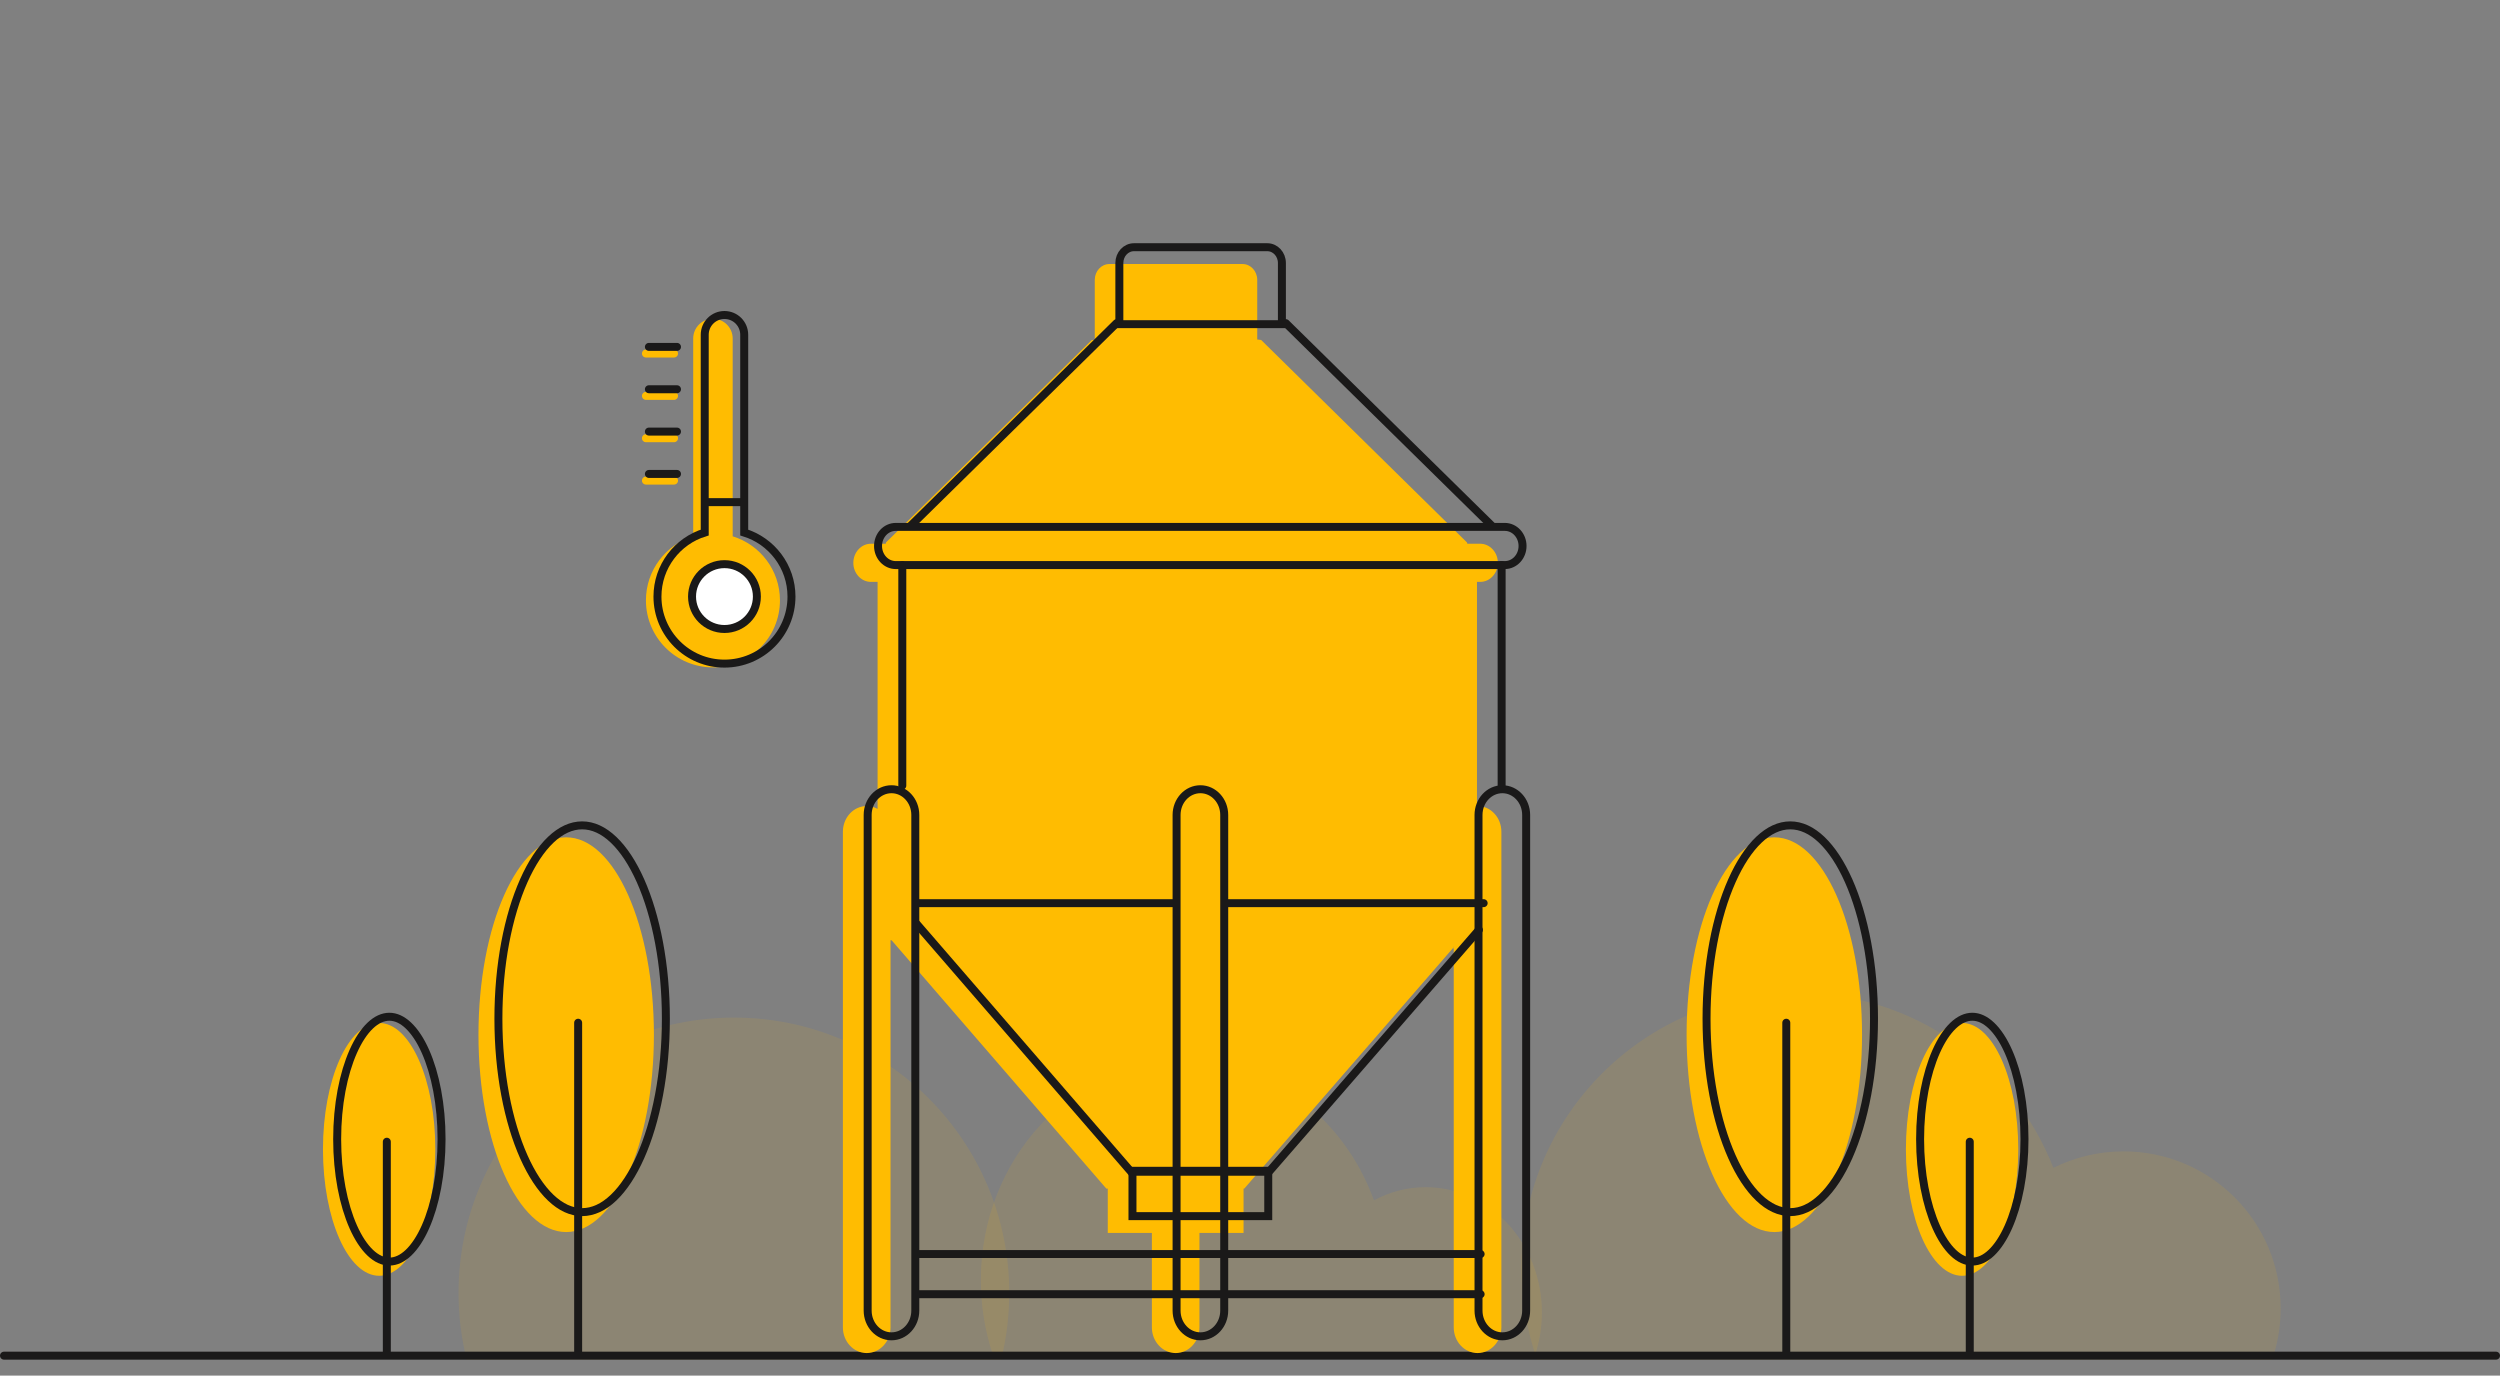 <svg width="627" height="345" viewBox="0 0 627 345" fill="none" xmlns="http://www.w3.org/2000/svg">
<rect x="0" y="0" width="627" height="345" fill="#808080" stroke="none"/>
<path opacity="0.1" fill-rule="evenodd" clip-rule="evenodd" d="M385.116 339.445H248.904C247.023 333.702 246 327.522 246 321.084C246 290.662 268.85 266 297.036 266C318.67 266 337.16 280.528 344.588 301.038C348.5 298.93 352.913 297.743 357.583 297.743C373.667 297.743 386.706 311.816 386.706 329.175C386.706 332.771 386.146 336.227 385.116 339.445Z" fill="#FFBC01"/>
<path d="M162 88.664H169.05" stroke="#FFBC01" stroke-width="2" stroke-miterlimit="10" stroke-linecap="round"/>
<path d="M162 99.288H169.05" stroke="#FFBC01" stroke-width="2" stroke-miterlimit="10" stroke-linecap="round"/>
<path d="M162 109.906H169.05" stroke="#FFBC01" stroke-width="2" stroke-miterlimit="10" stroke-linecap="round"/>
<path d="M162 120.53H169.05" stroke="#FFBC01" stroke-width="2" stroke-miterlimit="10" stroke-linecap="round"/>
<path d="M162.742 87H169.792" stroke="#1A1919" stroke-width="2" stroke-miterlimit="10" stroke-linecap="round"/>
<path d="M162.742 97.624H169.792" stroke="#1A1919" stroke-width="2" stroke-miterlimit="10" stroke-linecap="round"/>
<path d="M162.742 108.242H169.792" stroke="#1A1919" stroke-width="2" stroke-miterlimit="10" stroke-linecap="round"/>
<path d="M162.742 118.865H169.792" stroke="#1A1919" stroke-width="2" stroke-miterlimit="10" stroke-linecap="round"/>
<path d="M195.612 150.571C195.612 159.855 188.087 167.38 178.803 167.38C169.52 167.38 162 159.855 162 150.571C162 143.012 166.988 136.62 173.855 134.507V84.894C173.855 82.162 176.071 79.945 178.803 79.945C180.172 79.945 181.409 80.501 182.308 81.394C183.202 82.293 183.757 83.53 183.757 84.894V134.507C190.624 136.62 195.612 143.012 195.612 150.571Z" fill="#FFBC01"/>
<path d="M198.503 149.626C198.503 158.909 190.977 166.435 181.694 166.435C172.41 166.435 164.891 158.909 164.891 149.626C164.891 142.066 169.879 135.675 176.746 133.562V83.948C176.746 81.216 178.962 79 181.694 79C183.063 79 184.3 79.555 185.199 80.449C186.092 81.348 186.648 82.585 186.648 83.948V133.562C193.514 135.675 198.503 142.066 198.503 149.626Z" stroke="#1A1919" stroke-width="2" stroke-miterlimit="10" stroke-linecap="round"/>
<path d="M181.695 157.753C186.186 157.753 189.827 154.112 189.827 149.62C189.827 145.129 186.186 141.488 181.695 141.488C177.204 141.488 173.562 145.129 173.562 149.62C173.562 154.112 177.204 157.753 181.695 157.753Z" fill="white" stroke="#1A1919" stroke-width="2" stroke-miterlimit="10" stroke-linecap="round"/>
<path d="M176.914 125.939H186.507" stroke="#1A1919" stroke-width="2" stroke-miterlimit="10" stroke-linecap="round"/>
<path opacity="0.1" fill-rule="evenodd" clip-rule="evenodd" d="M251.066 341.049C252.406 335.678 253.118 330.058 253.118 324.271C253.118 286.131 222.199 255.212 184.059 255.212C145.919 255.212 115 286.131 115 324.271C115 330.058 115.712 335.678 117.052 341.049H251.066Z" fill="#FFBC01"/>
<path opacity="0.1" fill-rule="evenodd" clip-rule="evenodd" d="M569.841 341.048H385.523C382.978 333.848 381.594 326.1 381.594 318.029C381.594 279.889 412.513 248.97 450.653 248.97C479.927 248.97 504.948 267.185 514.998 292.9C520.292 290.255 526.265 288.767 532.586 288.767C554.35 288.767 571.993 306.41 571.993 328.173C571.993 332.682 571.236 337.014 569.841 341.048Z" fill="#FFBC01"/>
<line x1="1" y1="340" x2="626" y2="340" stroke="#1A1919" stroke-width="2" stroke-linecap="round"/>
<ellipse cx="142" cy="259.5" rx="22" ry="49.5" fill="#FFBC01"/>
<ellipse cx="95.09" cy="288.264" rx="14.09" ry="31.702" fill="#FFBC01"/>
<path d="M167 255.5C167 269.063 164.555 281.293 160.643 290.096C158.686 294.498 156.382 297.999 153.874 300.386C151.371 302.767 148.712 304 146 304C143.288 304 140.629 302.767 138.126 300.386C135.618 297.999 133.314 294.498 131.357 290.096C127.445 281.293 125 269.063 125 255.5C125 241.937 127.445 229.707 131.357 220.904C133.314 216.502 135.618 213.001 138.126 210.614C140.629 208.233 143.288 207 146 207C148.712 207 151.371 208.233 153.874 210.614C156.382 213.001 158.686 216.502 160.643 220.904C164.555 229.707 167 241.937 167 255.5Z" stroke="#1A1919" stroke-width="2"/>
<path d="M110.742 285.702C110.742 294.35 109.182 302.131 106.702 307.713C105.461 310.505 104.009 312.703 102.447 314.189C100.891 315.67 99.272 316.404 97.652 316.404C96.032 316.404 94.414 315.67 92.857 314.189C91.296 312.703 89.844 310.505 88.603 307.713C86.122 302.131 84.562 294.35 84.562 285.702C84.562 277.054 86.122 269.273 88.603 263.692C89.844 260.899 91.296 258.702 92.857 257.216C94.414 255.735 96.032 255 97.652 255C99.272 255 100.891 255.735 102.447 257.216C104.009 258.702 105.461 260.899 106.702 263.692C109.182 269.273 110.742 277.054 110.742 285.702Z" stroke="#1A1919" stroke-width="2"/>
<path d="M145 256.5V339.5" stroke="#1A1919" stroke-width="2" stroke-linecap="round"/>
<ellipse cx="445" cy="259.5" rx="22" ry="49.5" fill="#FFBC01"/>
<ellipse cx="492.09" cy="288.264" rx="14.09" ry="31.702" fill="#FFBC01"/>
<path d="M470 255.5C470 269.063 467.555 281.293 463.643 290.096C461.686 294.498 459.382 297.999 456.874 300.386C454.371 302.767 451.712 304 449 304C446.288 304 443.629 302.767 441.126 300.386C438.618 297.999 436.314 294.498 434.357 290.096C430.445 281.293 428 269.063 428 255.5C428 241.937 430.445 229.707 434.357 220.904C436.314 216.502 438.618 213.001 441.126 210.614C443.629 208.233 446.288 207 449 207C451.712 207 454.371 208.233 456.874 210.614C459.382 213.001 461.686 216.502 463.643 220.904C467.555 229.707 470 241.937 470 255.5Z" stroke="#1A1919" stroke-width="2"/>
<path d="M507.742 285.702C507.742 294.35 506.182 302.131 503.702 307.713C502.461 310.505 501.009 312.703 499.447 314.189C497.891 315.67 496.272 316.404 494.652 316.404C493.032 316.404 491.414 315.67 489.857 314.189C488.296 312.703 486.844 310.505 485.603 307.713C483.122 302.131 481.562 294.35 481.562 285.702C481.562 277.054 483.122 269.273 485.603 263.692C486.844 260.899 488.296 258.702 489.857 257.216C491.414 255.735 493.032 255 494.652 255C496.272 255 497.891 255.735 499.447 257.216C501.009 258.702 502.461 260.899 503.702 263.692C506.182 269.273 507.742 277.054 507.742 285.702Z" stroke="#1A1919" stroke-width="2"/>
<path d="M448 256.5V339.5" stroke="#1A1919" stroke-width="2" stroke-linecap="round"/>
<path d="M494.016 286.343V339.5" stroke="#1A1919" stroke-width="2" stroke-linecap="round"/>
<path d="M97.016 286.343V339.5" stroke="#1A1919" stroke-width="2" stroke-linecap="round"/>
<path d="M364.704 237.439L364.594 237.558V237.439H364.704Z" fill="#FFBC01"/>
<path d="M364.704 237.439L364.594 237.558V237.439H364.704Z" fill="#FFBC01"/>
<path d="M364.32 237.877L364.597 237.559V237.877H364.32Z" fill="#FFBC01"/>
<path d="M364.704 237.439L364.594 237.558V237.439H364.704Z" fill="#FFBC01"/>
<path d="M376.547 208.604V332.921C376.547 336.463 373.873 339.348 370.573 339.348C367.273 339.348 364.599 336.463 364.599 332.921V237.559L364.71 237.44H364.599V237.559L364.323 237.878L312.07 298.095H311.885V309.22H300.822V332.921C300.822 336.463 298.149 339.348 294.867 339.348C291.585 339.348 288.893 336.463 288.893 332.921V309.22H277.83V298.095H277.462L223.641 235.848L223.346 235.788V332.921C223.346 336.463 220.673 339.348 217.372 339.348C214.072 339.348 211.398 336.463 211.398 332.921V208.604C211.398 205.042 214.072 202.157 217.372 202.157C218.35 202.157 219.271 202.415 220.101 202.873V145.939H218.442C215.989 145.939 214.017 143.809 214.017 141.163C214.017 139.849 214.514 138.635 215.307 137.78C216.1 136.904 217.206 136.367 218.442 136.367H222.148L222.222 136.029L273.829 85.263H274.567V70.199C274.567 68.01 276.208 66.219 278.236 66.219H311.645C313.674 66.219 315.315 68.01 315.315 70.199V85.144L316.292 85.263L367.9 136.029L368.01 136.367H371.218C373.671 136.367 375.662 138.516 375.662 141.163C375.662 142.476 375.164 143.67 374.353 144.546C373.542 145.421 372.454 145.939 371.218 145.939H370.426V202.157H370.573C372.232 202.157 373.708 202.873 374.795 204.047C375.883 205.201 376.547 206.833 376.547 208.604Z" fill="#FFBC01"/>
<path d="M377.413 132.148H224.654C222.2 132.148 220.211 134.291 220.211 136.934C220.211 139.577 222.2 141.72 224.654 141.72H377.413C379.867 141.72 381.856 139.577 381.856 136.934C381.856 134.291 379.867 132.148 377.413 132.148Z" stroke="#1A1919" stroke-width="2" stroke-miterlimit="10" stroke-linecap="round"/>
<path d="M226.297 141.721V197.043" stroke="#1A1919" stroke-width="2" stroke-miterlimit="10" stroke-linecap="round"/>
<path d="M376.609 141.721V197.043" stroke="#1A1919" stroke-width="2" stroke-miterlimit="10" stroke-linecap="round"/>
<path d="M382.76 204.386C382.76 200.825 380.086 197.938 376.786 197.938C373.487 197.938 370.812 200.825 370.812 204.386V328.702C370.812 332.263 373.487 335.15 376.786 335.15C380.086 335.15 382.76 332.263 382.76 328.702V204.386Z" stroke="#1A1919" stroke-width="2" stroke-miterlimit="10" stroke-linecap="round"/>
<path d="M229.557 204.386C229.557 200.825 226.883 197.938 223.583 197.938C220.284 197.938 217.609 200.825 217.609 204.386V328.702C217.609 332.263 220.284 335.15 223.583 335.15C226.883 335.15 229.557 332.263 229.557 328.702V204.386Z" stroke="#1A1919" stroke-width="2" stroke-miterlimit="10" stroke-linecap="round"/>
<path d="M307.034 204.386C307.034 200.825 304.359 197.938 301.06 197.938C297.761 197.938 295.086 200.825 295.086 204.386V328.702C295.086 332.263 297.761 335.15 301.06 335.15C304.359 335.15 307.034 332.263 307.034 328.702V204.386Z" stroke="#1A1919" stroke-width="2" stroke-miterlimit="10" stroke-linecap="round"/>
<path d="M229.828 226.514H294.601" stroke="#1A1919" stroke-width="2" stroke-miterlimit="10" stroke-linecap="round"/>
<path d="M307.328 226.514H372.101" stroke="#1A1919" stroke-width="2" stroke-miterlimit="10" stroke-linecap="round"/>
<path d="M370.915 233.222L318.256 293.878H283.667L229.828 231.63" stroke="#1A1919" stroke-width="2" stroke-miterlimit="10" stroke-linecap="round"/>
<path d="M318.078 293.638H284.023V305.001H318.078V293.638Z" stroke="#1A1919" stroke-width="2" stroke-miterlimit="10" stroke-linecap="round"/>
<path d="M230.438 314.513H371.34" stroke="#1A1919" stroke-width="2" stroke-miterlimit="10" stroke-linecap="round"/>
<path d="M230.438 324.583H371.34" stroke="#1A1919" stroke-width="2" stroke-miterlimit="10" stroke-linecap="round"/>
<path d="M228.438 131.809L280.045 81.044" stroke="#1A1919" stroke-width="2" stroke-miterlimit="10" stroke-linecap="round"/>
<path d="M374.092 131.809L322.484 81.044" stroke="#1A1919" stroke-width="2" stroke-miterlimit="10" stroke-linecap="round"/>
<path d="M284.422 62H317.831C319.86 62 321.501 63.771 321.501 65.96V81.303H280.734V65.96C280.734 63.771 282.375 62 284.404 62H284.422Z" stroke="#1A1919" stroke-width="2" stroke-miterlimit="10" stroke-linecap="round"/>
</svg>
